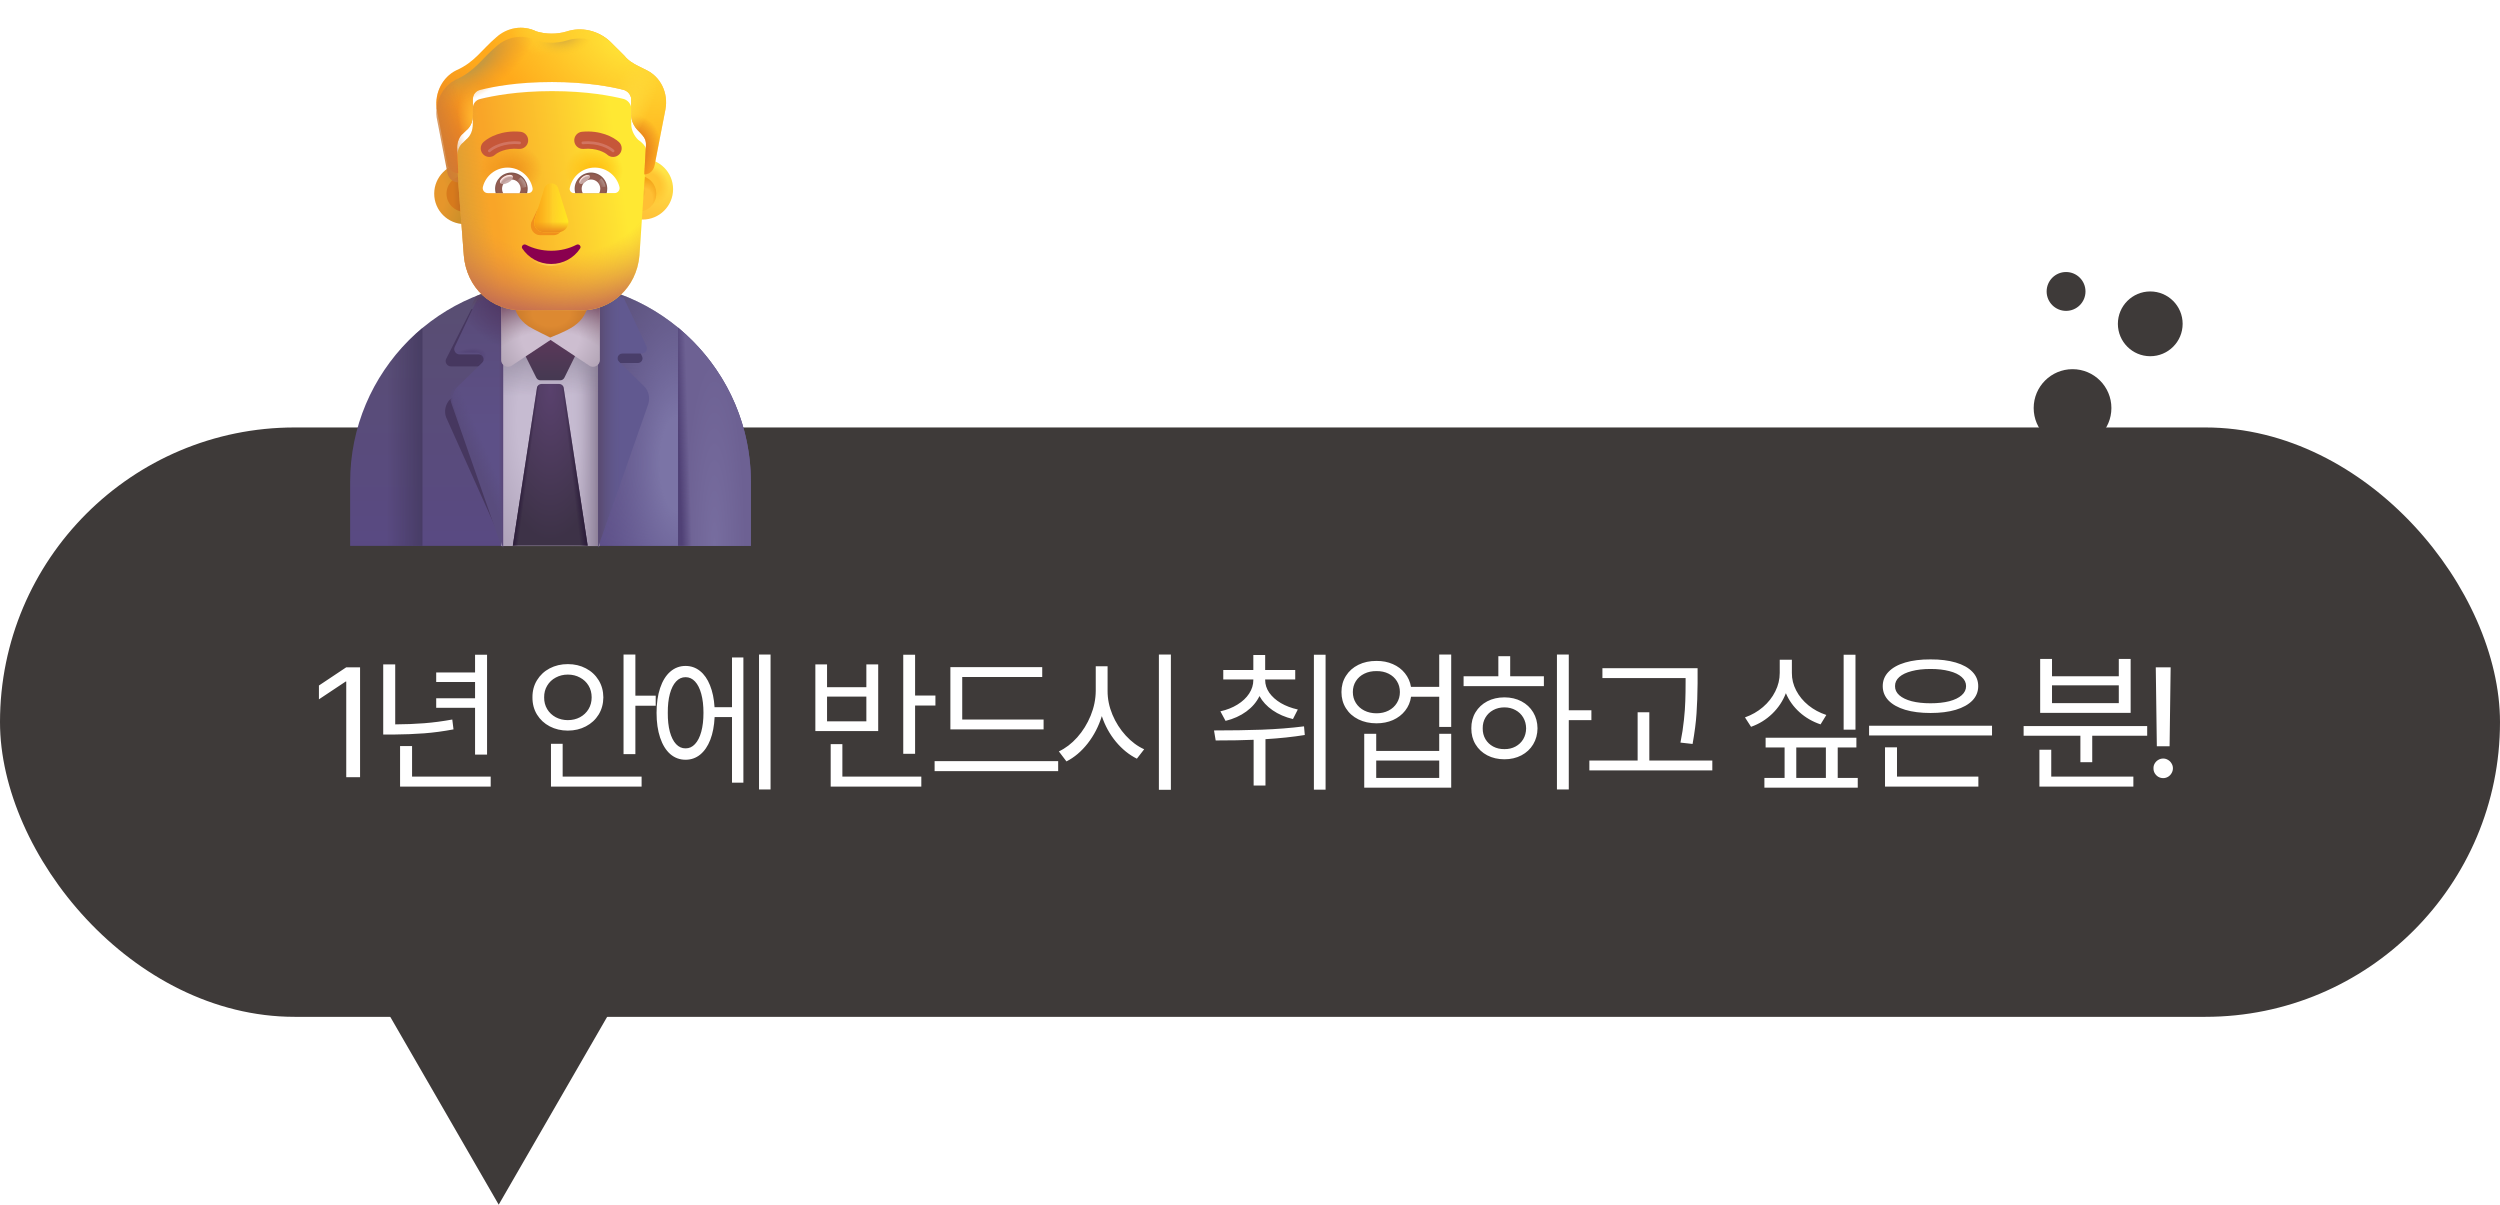 <svg width="386" height="186" viewBox="0 0 386 186" fill="none" xmlns="http://www.w3.org/2000/svg">
<rect y="66" width="386" height="91" rx="45.5" fill="#3E3A39"/>
<path d="M55.594 120H53.461V105.234H53.367L49.242 107.977V105.844L53.461 103.031H55.594V120ZM75.201 116.508H73.349V109.289H67.349V107.812H73.349V105.305H67.349V103.828H73.349V101.086H75.201V116.508ZM75.763 121.453H61.771V115.195H63.623V119.906H75.763V121.453ZM61.021 111.844C62.599 111.836 64.087 111.777 65.486 111.668C66.892 111.559 68.341 111.367 69.833 111.094L70.021 112.617C68.443 112.914 66.927 113.117 65.474 113.227C64.029 113.336 62.451 113.398 60.74 113.414H59.169V102.586H61.021V111.844ZM98.102 107.414H101.243V108.961H98.102V116.438H96.274V101.062H98.102V107.414ZM99.063 121.453H85.071V114.844H86.875V119.906H99.063V121.453ZM87.672 102.539C88.703 102.539 89.633 102.758 90.461 103.195C91.297 103.633 91.953 104.242 92.43 105.023C92.907 105.797 93.149 106.68 93.157 107.672C93.149 108.664 92.907 109.551 92.43 110.332C91.953 111.105 91.297 111.711 90.461 112.148C89.633 112.586 88.703 112.805 87.672 112.805C86.641 112.805 85.707 112.586 84.871 112.148C84.043 111.711 83.391 111.105 82.914 110.332C82.438 109.551 82.203 108.664 82.211 107.672C82.203 106.68 82.438 105.797 82.914 105.023C83.391 104.242 84.043 103.633 84.871 103.195C85.707 102.758 86.641 102.539 87.672 102.539ZM87.672 104.156C86.993 104.156 86.371 104.309 85.809 104.613C85.246 104.91 84.805 105.328 84.485 105.867C84.164 106.398 84.008 107 84.016 107.672C84.008 108.344 84.164 108.949 84.485 109.488C84.805 110.02 85.246 110.438 85.809 110.742C86.371 111.039 86.993 111.188 87.672 111.188C88.368 111.188 88.993 111.039 89.547 110.742C90.11 110.438 90.551 110.02 90.871 109.488C91.192 108.957 91.352 108.352 91.352 107.672C91.352 106.992 91.192 106.387 90.871 105.855C90.551 105.324 90.11 104.91 89.547 104.613C88.993 104.309 88.368 104.156 87.672 104.156ZM118.974 121.898H117.193V101.062H118.974V121.898ZM114.779 120.844H113.021V110.719H110.338C110.275 112.062 110.052 113.23 109.67 114.223C109.287 115.207 108.767 115.969 108.111 116.508C107.455 117.039 106.701 117.305 105.849 117.305C104.951 117.305 104.162 117.012 103.482 116.426C102.81 115.832 102.291 114.988 101.924 113.895C101.556 112.801 101.373 111.523 101.373 110.062C101.373 108.602 101.556 107.324 101.924 106.23C102.291 105.137 102.81 104.297 103.482 103.711C104.162 103.117 104.951 102.82 105.849 102.82C106.685 102.82 107.427 103.078 108.076 103.594C108.724 104.109 109.24 104.848 109.623 105.809C110.013 106.77 110.248 107.898 110.326 109.195H113.021V101.508H114.779V120.844ZM105.849 104.555C105.287 104.555 104.799 104.777 104.385 105.223C103.97 105.668 103.65 106.309 103.424 107.145C103.205 107.973 103.099 108.945 103.107 110.062C103.099 111.18 103.205 112.152 103.424 112.98C103.65 113.809 103.97 114.445 104.385 114.891C104.806 115.336 105.295 115.555 105.849 115.547C106.404 115.555 106.888 115.336 107.302 114.891C107.724 114.445 108.049 113.809 108.275 112.98C108.502 112.152 108.615 111.18 108.615 110.062C108.615 108.938 108.502 107.961 108.275 107.133C108.049 106.305 107.728 105.668 107.314 105.223C106.9 104.777 106.412 104.555 105.849 104.555ZM141.29 107.391H144.43V108.938H141.29V116.391H139.462V101.086H141.29V107.391ZM142.251 121.453H128.258V114.891H130.063V119.906H142.251V121.453ZM127.696 106.102H133.766V102.586H135.594V112.875H125.891V102.586H127.696V106.102ZM133.766 111.375V107.555H127.696V111.375H133.766ZM161.131 112.617H146.74V103.008H160.92V104.531H148.568V111.094H161.131V112.617ZM163.381 119.062H144.303V117.516H163.381V119.062ZM171.011 106.664C171.003 107.898 171.253 109.125 171.761 110.344C172.269 111.555 172.957 112.633 173.824 113.578C174.691 114.523 175.636 115.227 176.66 115.688L175.535 117.141C174.347 116.555 173.269 115.684 172.3 114.527C171.339 113.363 170.613 112.043 170.121 110.566C169.636 112.137 168.91 113.543 167.941 114.785C166.972 116.02 165.878 116.945 164.66 117.562L163.488 116.016C164.511 115.539 165.457 114.816 166.324 113.848C167.191 112.871 167.882 111.754 168.398 110.496C168.914 109.23 169.175 107.953 169.183 106.664V102.867H171.011V106.664ZM180.785 121.945H178.933V101.062H180.785V121.945ZM195.342 105C195.342 105.688 195.553 106.34 195.975 106.957C196.405 107.566 196.998 108.098 197.756 108.551C198.522 108.996 199.397 109.328 200.381 109.547L199.631 111.023C198.428 110.734 197.381 110.281 196.491 109.664C195.6 109.047 194.924 108.316 194.463 107.473C194.018 108.395 193.342 109.188 192.436 109.852C191.53 110.516 190.459 111 189.225 111.305L188.428 109.828C189.42 109.609 190.299 109.262 191.065 108.785C191.838 108.309 192.44 107.742 192.87 107.086C193.299 106.43 193.514 105.734 193.514 105V104.906H188.873V103.453H193.514V101.133H195.342V103.453H199.983V104.906H195.342V105ZM204.67 121.922H202.866V101.086H204.67V121.922ZM187.444 112.781C190.1 112.781 192.565 112.742 194.838 112.664C197.12 112.578 199.288 112.406 201.342 112.148L201.459 113.484C199.631 113.781 197.608 113.996 195.389 114.129V121.289H193.561V114.223C191.983 114.293 190.03 114.328 187.702 114.328L187.444 112.781ZM212.535 102.047C213.457 102.039 214.297 102.203 215.055 102.539C215.812 102.867 216.433 103.336 216.918 103.945C217.41 104.555 217.723 105.258 217.855 106.055H222.215V101.062H224.066V112.242H222.215V107.578H217.867C217.75 108.391 217.445 109.109 216.953 109.734C216.469 110.352 215.844 110.832 215.078 111.176C214.312 111.512 213.465 111.68 212.535 111.68C211.488 111.68 210.555 111.477 209.734 111.07C208.914 110.664 208.273 110.094 207.812 109.359C207.351 108.625 207.121 107.789 207.121 106.852C207.121 105.914 207.351 105.082 207.812 104.355C208.273 103.621 208.914 103.051 209.734 102.645C210.562 102.238 211.496 102.039 212.535 102.047ZM212.535 103.617C211.832 103.609 211.203 103.742 210.648 104.016C210.094 104.289 209.66 104.672 209.348 105.164C209.035 105.656 208.879 106.219 208.879 106.852C208.879 107.477 209.035 108.039 209.348 108.539C209.66 109.039 210.094 109.43 210.648 109.711C211.203 109.992 211.832 110.133 212.535 110.133C213.23 110.133 213.851 109.992 214.398 109.711C214.945 109.43 215.371 109.039 215.676 108.539C215.988 108.039 216.144 107.477 216.144 106.852C216.144 106.219 215.988 105.656 215.676 105.164C215.371 104.672 214.945 104.289 214.398 104.016C213.851 103.742 213.23 103.609 212.535 103.617ZM212.488 115.945H222.215V113.297H224.066V121.617H210.637V113.297H212.488V115.945ZM222.215 120.117V117.422H212.488V120.117H222.215ZM242.22 109.664H245.712V111.188H242.22V121.898H240.392V101.062H242.22V109.664ZM238.376 105.938H225.978V104.414H231.345V101.32H233.173V104.414H238.376V105.938ZM232.283 107.672C233.259 107.672 234.134 107.875 234.908 108.281C235.681 108.688 236.286 109.254 236.724 109.98C237.161 110.707 237.384 111.531 237.392 112.453C237.384 113.375 237.161 114.199 236.724 114.926C236.286 115.652 235.681 116.219 234.908 116.625C234.134 117.031 233.259 117.234 232.283 117.234C231.298 117.234 230.415 117.031 229.634 116.625C228.861 116.219 228.255 115.652 227.818 114.926C227.38 114.199 227.165 113.375 227.173 112.453C227.165 111.531 227.38 110.707 227.818 109.98C228.255 109.254 228.861 108.688 229.634 108.281C230.415 107.875 231.298 107.672 232.283 107.672ZM232.283 109.219C231.642 109.219 231.064 109.359 230.548 109.641C230.04 109.914 229.642 110.297 229.353 110.789C229.064 111.281 228.923 111.836 228.931 112.453C228.923 113.078 229.064 113.637 229.353 114.129C229.642 114.613 230.04 114.992 230.548 115.266C231.064 115.539 231.642 115.672 232.283 115.664C232.915 115.672 233.486 115.539 233.993 115.266C234.501 114.992 234.9 114.613 235.189 114.129C235.478 113.637 235.626 113.078 235.634 112.453C235.626 111.836 235.478 111.281 235.189 110.789C234.9 110.297 234.501 109.914 233.993 109.641C233.486 109.359 232.915 109.219 232.283 109.219ZM262.108 105.258V105.516C262.092 107.234 262.038 108.777 261.944 110.145C261.858 111.504 261.655 113.078 261.335 114.867L259.46 114.656C259.71 113.422 259.889 112.258 259.999 111.164C260.116 110.07 260.186 109.098 260.21 108.246C260.241 107.395 260.257 106.398 260.257 105.258V104.695H247.413V103.172H262.108V105.258ZM264.382 118.945H245.397V117.422H252.85V109.969H254.655V117.422H264.382V118.945ZM286.486 112.664H284.658V101.086H286.486V112.664ZM276.666 103.898C276.658 104.844 276.88 105.75 277.334 106.617C277.787 107.484 278.416 108.246 279.22 108.902C280.033 109.559 280.955 110.055 281.986 110.391L281.095 111.844C279.861 111.43 278.779 110.805 277.849 109.969C276.92 109.133 276.216 108.152 275.74 107.027C275.279 108.23 274.576 109.289 273.63 110.203C272.693 111.109 271.603 111.781 270.361 112.219L269.423 110.766C270.462 110.398 271.388 109.867 272.201 109.172C273.013 108.477 273.646 107.672 274.099 106.758C274.56 105.844 274.791 104.891 274.791 103.898V101.859H276.666V103.898ZM286.627 115.406H283.744V120.117H286.837V121.617H272.423V120.117H275.541V115.406H272.611V113.906H286.627V115.406ZM281.916 120.117V115.406H277.345V120.117H281.916ZM307.569 113.555H288.585V112.055H307.569V113.555ZM305.46 121.453H291.046V115.383H292.897V119.906H305.46V121.453ZM298.077 101.812C299.562 101.805 300.858 101.965 301.968 102.293C303.077 102.621 303.933 103.098 304.534 103.723C305.136 104.34 305.437 105.078 305.437 105.938C305.437 106.797 305.136 107.539 304.534 108.164C303.933 108.781 303.077 109.258 301.968 109.594C300.858 109.922 299.562 110.086 298.077 110.086C296.577 110.086 295.272 109.922 294.163 109.594C293.054 109.258 292.198 108.781 291.597 108.164C290.995 107.539 290.694 106.797 290.694 105.938C290.694 105.078 290.995 104.34 291.597 103.723C292.198 103.098 293.054 102.621 294.163 102.293C295.272 101.965 296.577 101.805 298.077 101.812ZM298.077 103.289C296.968 103.289 295.999 103.398 295.171 103.617C294.343 103.828 293.702 104.133 293.249 104.531C292.804 104.93 292.585 105.398 292.593 105.938C292.585 106.477 292.804 106.945 293.249 107.344C293.702 107.742 294.343 108.051 295.171 108.27C295.999 108.48 296.968 108.586 298.077 108.586C299.179 108.586 300.144 108.48 300.972 108.27C301.8 108.051 302.437 107.742 302.882 107.344C303.335 106.945 303.562 106.477 303.562 105.938C303.562 105.398 303.335 104.93 302.882 104.531C302.437 104.133 301.8 103.828 300.972 103.617C300.144 103.398 299.179 103.289 298.077 103.289ZM331.525 113.602H323.041V117.68H321.213V113.602H312.447V112.102H331.525V113.602ZM329.392 121.453H314.885V115.758H316.713V119.906H329.392V121.453ZM316.83 104.414H327.142V101.742H328.971V110.062H315.002V101.742H316.83V104.414ZM327.142 108.562V105.82H316.83V108.562H327.142ZM334.984 115.219H333.015L332.851 103.031H335.148L334.984 115.219ZM333.999 120.141C333.726 120.141 333.472 120.074 333.238 119.941C333.011 119.801 332.827 119.613 332.687 119.379C332.554 119.145 332.492 118.891 332.499 118.617C332.492 118.352 332.554 118.105 332.687 117.879C332.827 117.645 333.011 117.461 333.238 117.328C333.472 117.188 333.726 117.117 333.999 117.117C334.265 117.117 334.511 117.188 334.738 117.328C334.972 117.461 335.156 117.645 335.288 117.879C335.429 118.105 335.499 118.352 335.499 118.617C335.499 118.891 335.429 119.145 335.288 119.379C335.156 119.613 334.972 119.801 334.738 119.941C334.511 120.074 334.265 120.141 333.999 120.141Z" fill="white"/>
<path d="M77 186L54.483 147L99.517 147L77 186Z" fill="#3E3A39"/>
<path d="M85 43.502C67.9 43.502 54.062 57.34 54.062 74.439V84.283H115.938V74.439C115.938 57.368 102.072 43.502 85 43.502Z" fill="url(#paint0_linear_2599_4720)"/>
<path d="M85 43.502C67.9 43.502 54.062 57.34 54.062 74.439V84.283H115.938V74.439C115.938 57.368 102.072 43.502 85 43.502Z" fill="url(#paint1_radial_2599_4720)"/>
<g filter="url(#filter0_f_2599_4720)">
<path d="M77.74 47.295C76.299 47.295 74.097 47.213 72.762 47.762L68.881 55.423C68.628 55.957 69.05 56.576 69.64 56.576H74C74.675 56.576 74.984 57.392 74.534 57.842L69.528 61.618C68.797 62.35 68.515 63.447 68.881 64.431L77.073 82.714L81.534 79.574L77.769 47.295H77.74Z" fill="#46375F"/>
</g>
<g filter="url(#filter1_f_2599_4720)">
<path d="M98.794 59.481L95.449 57.152C95.031 56.734 95.326 56.045 95.917 56.045H98.499C99.015 56.045 99.359 55.504 99.138 55.037L96.113 48.595C95.523 48.349 94.909 48.127 94.294 47.931H92.622V81.292L99.384 61.964C99.679 61.079 99.458 60.12 98.794 59.481Z" fill="#493E6A"/>
</g>
<path d="M92.622 45.245H77.378V84.31H92.622V45.245Z" fill="url(#paint2_radial_2599_4720)"/>
<path d="M92.622 45.245H77.378V84.31H92.622V45.245Z" fill="url(#paint3_linear_2599_4720)"/>
<path d="M92.622 45.245H77.378V84.31H92.622V45.245Z" fill="url(#paint4_linear_2599_4720)"/>
<path d="M104.688 50.583V84.283H115.938V74.439C115.938 64.843 111.556 56.26 104.688 50.583Z" fill="url(#paint5_radial_2599_4720)"/>
<path d="M104.688 50.583V84.283H115.938V74.439C115.938 64.843 111.556 56.26 104.688 50.583Z" fill="url(#paint6_linear_2599_4720)"/>
<g filter="url(#filter2_i_2599_4720)">
<path d="M77.377 45.161H74.987C74.481 45.329 73.974 45.526 73.496 45.723L69.924 53.289C69.671 53.823 70.093 54.442 70.684 54.442H73.637C74.312 54.442 74.621 55.258 74.171 55.708L70.346 59.448C69.615 60.179 69.334 61.276 69.699 62.261L77.377 84.254H77.406V45.161H77.377Z" fill="url(#paint7_linear_2599_4720)"/>
<path d="M77.377 45.161H74.987C74.481 45.329 73.974 45.526 73.496 45.723L69.924 53.289C69.671 53.823 70.093 54.442 70.684 54.442H73.637C74.312 54.442 74.621 55.258 74.171 55.708L70.346 59.448C69.615 60.179 69.334 61.276 69.699 62.261L77.377 84.254H77.406V45.161H77.377Z" fill="url(#paint8_linear_2599_4720)"/>
<path d="M77.377 45.161H74.987C74.481 45.329 73.974 45.526 73.496 45.723L69.924 53.289C69.671 53.823 70.093 54.442 70.684 54.442H73.637C74.312 54.442 74.621 55.258 74.171 55.708L70.346 59.448C69.615 60.179 69.334 61.276 69.699 62.261L77.377 84.254H77.406V45.161H77.377Z" fill="url(#paint9_radial_2599_4720)"/>
</g>
<path d="M77.377 45.161H74.987C74.481 45.329 73.974 45.526 73.496 45.723L69.924 53.289C69.671 53.823 70.093 54.442 70.684 54.442H73.637C74.312 54.442 74.621 55.258 74.171 55.708L70.346 59.448C69.615 60.179 69.334 61.276 69.699 62.261L77.377 84.254H77.406V45.161H77.377Z" fill="url(#paint10_linear_2599_4720)"/>
<path d="M77.377 45.161H74.987C74.481 45.329 73.974 45.526 73.496 45.723L69.924 53.289C69.671 53.823 70.093 54.442 70.684 54.442H73.637C74.312 54.442 74.621 55.258 74.171 55.708L70.346 59.448C69.615 60.179 69.334 61.276 69.699 62.261L77.377 84.254H77.406V45.161H77.377Z" fill="url(#paint11_radial_2599_4720)"/>
<path d="M77.377 45.161H74.987C74.481 45.329 73.974 45.526 73.496 45.723L69.924 53.289C69.671 53.823 70.093 54.442 70.684 54.442H73.637C74.312 54.442 74.621 55.258 74.171 55.708L70.346 59.448C69.615 60.179 69.334 61.276 69.699 62.261L77.377 84.254H77.406V45.161H77.377Z" fill="url(#paint12_linear_2599_4720)"/>
<g filter="url(#filter3_ii_2599_4720)">
<path d="M85.036 51.453L81.221 55.039C81.086 55.167 81.05 55.369 81.133 55.535L82.81 58.891C82.929 59.129 83.172 59.28 83.439 59.28H86.505C86.772 59.28 87.016 59.128 87.135 58.888L88.82 55.477C88.902 55.312 88.867 55.113 88.734 54.985L85.036 51.453Z" fill="url(#paint13_linear_2599_4720)"/>
</g>
<g filter="url(#filter4_i_2599_4720)">
<path d="M99.681 59.308L95.856 55.567C95.378 55.089 95.715 54.302 96.39 54.302H99.344C99.934 54.302 100.328 53.683 100.075 53.149L96.615 45.78C95.94 45.499 95.237 45.245 94.534 45.02H92.622V84.255L100.356 62.149C100.693 61.136 100.44 60.039 99.681 59.308Z" fill="#615990"/>
<path d="M99.681 59.308L95.856 55.567C95.378 55.089 95.715 54.302 96.39 54.302H99.344C99.934 54.302 100.328 53.683 100.075 53.149L96.615 45.78C95.94 45.499 95.237 45.245 94.534 45.02H92.622V84.255L100.356 62.149C100.693 61.136 100.44 60.039 99.681 59.308Z" fill="url(#paint14_linear_2599_4720)"/>
</g>
<path d="M85 42.255H77.378V55.586C77.378 56.458 78.391 56.964 79.094 56.402L85 52.485L90.906 56.402C91.61 56.964 92.622 56.458 92.622 55.586V42.255H85Z" fill="url(#paint15_radial_2599_4720)"/>
<path d="M85 42.255H77.378V55.586C77.378 56.458 78.391 56.964 79.094 56.402L85 52.485L90.906 56.402C91.61 56.964 92.622 56.458 92.622 55.586V42.255H85Z" fill="url(#paint16_radial_2599_4720)"/>
<path d="M59.777 84.282H65.228V50.633C60.215 54.801 56.541 60.524 54.945 67.066C54.372 69.439 54.075 71.918 54.09 74.467L54.147 84.282H59.777Z" fill="url(#paint17_linear_2599_4720)"/>
<path d="M83.606 59.279C83.259 59.279 82.963 59.533 82.911 59.876L79.177 84.254H90.737L87.031 59.877C86.978 59.533 86.683 59.279 86.335 59.279H83.606Z" fill="url(#paint18_radial_2599_4720)"/>
<path d="M83.606 59.279C83.259 59.279 82.963 59.533 82.911 59.876L79.177 84.254H90.737L87.031 59.877C86.978 59.533 86.683 59.279 86.335 59.279H83.606Z" fill="url(#paint19_linear_2599_4720)"/>
<path d="M83.606 59.279C83.259 59.279 82.963 59.533 82.911 59.876L79.177 84.254H90.737L87.031 59.877C86.978 59.533 86.683 59.279 86.335 59.279H83.606Z" fill="url(#paint20_linear_2599_4720)"/>
<path d="M79.501 47.41C79.56 48.011 80.078 49.354 81.6 50.377C82.2 50.78 85.012 52.144 84.954 52.117C85.394 51.897 87.225 51.277 88.565 50.377C90.087 49.354 90.605 48.011 90.664 47.41L85.082 44.73L79.501 47.41Z" fill="url(#paint21_radial_2599_4720)"/>
<circle cx="71.741" cy="29.904" r="4.7" fill="url(#paint22_radial_2599_4720)"/>
<g filter="url(#filter5_f_2599_4720)">
<circle cx="71.742" cy="29.903" r="2.801" fill="url(#paint23_linear_2599_4720)"/>
</g>
<g filter="url(#filter6_i_2599_4720)">
<circle cx="98.522" cy="29.904" r="4.7" fill="url(#paint24_linear_2599_4720)"/>
<circle cx="98.522" cy="29.904" r="4.7" fill="url(#paint25_radial_2599_4720)"/>
</g>
<g filter="url(#filter7_f_2599_4720)">
<circle cx="98.524" cy="29.903" r="2.801" fill="#FFBF34"/>
<circle cx="98.524" cy="29.903" r="2.801" fill="url(#paint26_radial_2599_4720)"/>
<circle cx="98.524" cy="29.903" r="2.801" fill="url(#paint27_radial_2599_4720)"/>
</g>
<path d="M70.75 28.178C70.676 27.296 70.586 24.777 70.586 24.129C70.586 23.378 70.888 22.477 71.492 22.027L71.945 21.576C72.7 20.976 73.002 20.075 73.002 19.174V16.772C73.002 16.021 73.455 15.421 74.21 15.271C76.022 14.82 79.797 14.069 85.233 14.069C90.669 14.069 94.445 14.82 96.257 15.271C96.861 15.421 97.465 16.021 97.465 16.772V19.174C97.465 20.075 97.918 20.976 98.522 21.576C99.935 22.567 99.847 23.112 99.73 24.279C99.693 24.641 99.579 27.642 99.479 28.332L98.73 39.476C98.278 44.458 94.362 47.93 89.692 47.93H80.655C75.835 47.93 72.069 44.458 71.617 39.476L70.75 28.178Z" fill="url(#paint28_linear_2599_4720)"/>
<path d="M70.75 28.178C70.676 27.296 70.586 24.777 70.586 24.129C70.586 23.378 70.888 22.477 71.492 22.027L71.945 21.576C72.7 20.976 73.002 20.075 73.002 19.174V16.772C73.002 16.021 73.455 15.421 74.21 15.271C76.022 14.82 79.797 14.069 85.233 14.069C90.669 14.069 94.445 14.82 96.257 15.271C96.861 15.421 97.465 16.021 97.465 16.772V19.174C97.465 20.075 97.918 20.976 98.522 21.576C99.935 22.567 99.847 23.112 99.73 24.279C99.693 24.641 99.579 27.642 99.479 28.332L98.73 39.476C98.278 44.458 94.362 47.93 89.692 47.93H80.655C75.835 47.93 72.069 44.458 71.617 39.476L70.75 28.178Z" fill="url(#paint29_linear_2599_4720)"/>
<path d="M70.75 28.178C70.676 27.296 70.586 24.777 70.586 24.129C70.586 23.378 70.888 22.477 71.492 22.027L71.945 21.576C72.7 20.976 73.002 20.075 73.002 19.174V16.772C73.002 16.021 73.455 15.421 74.21 15.271C76.022 14.82 79.797 14.069 85.233 14.069C90.669 14.069 94.445 14.82 96.257 15.271C96.861 15.421 97.465 16.021 97.465 16.772V19.174C97.465 20.075 97.918 20.976 98.522 21.576C99.935 22.567 99.847 23.112 99.73 24.279C99.693 24.641 99.579 27.642 99.479 28.332L98.73 39.476C98.278 44.458 94.362 47.93 89.692 47.93H80.655C75.835 47.93 72.069 44.458 71.617 39.476L70.75 28.178Z" fill="url(#paint30_radial_2599_4720)"/>
<path d="M70.75 28.178C70.676 27.296 70.586 24.777 70.586 24.129C70.586 23.378 70.888 22.477 71.492 22.027L71.945 21.576C72.7 20.976 73.002 20.075 73.002 19.174V16.772C73.002 16.021 73.455 15.421 74.21 15.271C76.022 14.82 79.797 14.069 85.233 14.069C90.669 14.069 94.445 14.82 96.257 15.271C96.861 15.421 97.465 16.021 97.465 16.772V19.174C97.465 20.075 97.918 20.976 98.522 21.576C99.935 22.567 99.847 23.112 99.73 24.279C99.693 24.641 99.579 27.642 99.479 28.332L98.73 39.476C98.278 44.458 94.362 47.93 89.692 47.93H80.655C75.835 47.93 72.069 44.458 71.617 39.476L70.75 28.178Z" fill="url(#paint31_radial_2599_4720)"/>
<path d="M70.75 28.178C70.676 27.296 70.586 24.777 70.586 24.129C70.586 23.378 70.888 22.477 71.492 22.027L71.945 21.576C72.7 20.976 73.002 20.075 73.002 19.174V16.772C73.002 16.021 73.455 15.421 74.21 15.271C76.022 14.82 79.797 14.069 85.233 14.069C90.669 14.069 94.445 14.82 96.257 15.271C96.861 15.421 97.465 16.021 97.465 16.772V19.174C97.465 20.075 97.918 20.976 98.522 21.576C99.935 22.567 99.847 23.112 99.73 24.279C99.693 24.641 99.579 27.642 99.479 28.332L98.73 39.476C98.278 44.458 94.362 47.93 89.692 47.93H80.655C75.835 47.93 72.069 44.458 71.617 39.476L70.75 28.178Z" fill="url(#paint32_radial_2599_4720)"/>
<g filter="url(#filter8_ii_2599_4720)">
<path d="M98.673 11.667L99.881 12.268C101.995 13.319 103.203 15.721 102.75 18.274L101.089 26.832C100.941 27.716 100.357 28.311 99.479 28.333C99.58 26.915 99.673 24.628 99.71 24.266C99.832 23.047 99.64 22.688 98.522 21.577C97.918 20.976 97.465 20.075 97.465 19.174V16.772C97.465 16.021 96.861 15.421 96.257 15.271C94.445 14.82 90.67 14.07 85.234 14.07C79.798 14.07 76.023 14.82 74.211 15.271C73.456 15.421 73.003 16.021 73.003 16.772V19.174C73.003 20.075 72.701 20.976 71.946 21.577L71.493 22.027C70.889 22.478 70.584 23.419 70.584 24.169C70.624 24.607 70.683 27.129 70.751 28.178C69.907 28.121 69.22 27.537 69.077 26.682L67.416 18.124C67.114 15.721 68.322 13.319 70.436 12.268C73.29 11.017 74.329 9.118 76.627 7.163C78.288 5.662 80.704 5.211 82.818 6.262C84.328 6.713 85.989 6.713 87.499 6.262C89.764 5.512 92.331 6.112 94.143 7.764L96.408 10.016C97.012 10.767 97.767 11.217 98.673 11.667Z" fill="#FFA91B"/>
<path d="M98.673 11.667L99.881 12.268C101.995 13.319 103.203 15.721 102.75 18.274L101.089 26.832C100.941 27.716 100.357 28.311 99.479 28.333C99.58 26.915 99.673 24.628 99.71 24.266C99.832 23.047 99.64 22.688 98.522 21.577C97.918 20.976 97.465 20.075 97.465 19.174V16.772C97.465 16.021 96.861 15.421 96.257 15.271C94.445 14.82 90.67 14.07 85.234 14.07C79.798 14.07 76.023 14.82 74.211 15.271C73.456 15.421 73.003 16.021 73.003 16.772V19.174C73.003 20.075 72.701 20.976 71.946 21.577L71.493 22.027C70.889 22.478 70.584 23.419 70.584 24.169C70.624 24.607 70.683 27.129 70.751 28.178C69.907 28.121 69.22 27.537 69.077 26.682L67.416 18.124C67.114 15.721 68.322 13.319 70.436 12.268C73.29 11.017 74.329 9.118 76.627 7.163C78.288 5.662 80.704 5.211 82.818 6.262C84.328 6.713 85.989 6.713 87.499 6.262C89.764 5.512 92.331 6.112 94.143 7.764L96.408 10.016C97.012 10.767 97.767 11.217 98.673 11.667Z" fill="url(#paint33_radial_2599_4720)"/>
<path d="M98.673 11.667L99.881 12.268C101.995 13.319 103.203 15.721 102.75 18.274L101.089 26.832C100.941 27.716 100.357 28.311 99.479 28.333C99.58 26.915 99.673 24.628 99.71 24.266C99.832 23.047 99.64 22.688 98.522 21.577C97.918 20.976 97.465 20.075 97.465 19.174V16.772C97.465 16.021 96.861 15.421 96.257 15.271C94.445 14.82 90.67 14.07 85.234 14.07C79.798 14.07 76.023 14.82 74.211 15.271C73.456 15.421 73.003 16.021 73.003 16.772V19.174C73.003 20.075 72.701 20.976 71.946 21.577L71.493 22.027C70.889 22.478 70.584 23.419 70.584 24.169C70.624 24.607 70.683 27.129 70.751 28.178C69.907 28.121 69.22 27.537 69.077 26.682L67.416 18.124C67.114 15.721 68.322 13.319 70.436 12.268C73.29 11.017 74.329 9.118 76.627 7.163C78.288 5.662 80.704 5.211 82.818 6.262C84.328 6.713 85.989 6.713 87.499 6.262C89.764 5.512 92.331 6.112 94.143 7.764L96.408 10.016C97.012 10.767 97.767 11.217 98.673 11.667Z" fill="url(#paint34_linear_2599_4720)"/>
<path d="M98.673 11.667L99.881 12.268C101.995 13.319 103.203 15.721 102.75 18.274L101.089 26.832C100.941 27.716 100.357 28.311 99.479 28.333C99.58 26.915 99.673 24.628 99.71 24.266C99.832 23.047 99.64 22.688 98.522 21.577C97.918 20.976 97.465 20.075 97.465 19.174V16.772C97.465 16.021 96.861 15.421 96.257 15.271C94.445 14.82 90.67 14.07 85.234 14.07C79.798 14.07 76.023 14.82 74.211 15.271C73.456 15.421 73.003 16.021 73.003 16.772V19.174C73.003 20.075 72.701 20.976 71.946 21.577L71.493 22.027C70.889 22.478 70.584 23.419 70.584 24.169C70.624 24.607 70.683 27.129 70.751 28.178C69.907 28.121 69.22 27.537 69.077 26.682L67.416 18.124C67.114 15.721 68.322 13.319 70.436 12.268C73.29 11.017 74.329 9.118 76.627 7.163C78.288 5.662 80.704 5.211 82.818 6.262C84.328 6.713 85.989 6.713 87.499 6.262C89.764 5.512 92.331 6.112 94.143 7.764L96.408 10.016C97.012 10.767 97.767 11.217 98.673 11.667Z" fill="url(#paint35_radial_2599_4720)"/>
<path d="M98.673 11.667L99.881 12.268C101.995 13.319 103.203 15.721 102.75 18.274L101.089 26.832C100.941 27.716 100.357 28.311 99.479 28.333C99.58 26.915 99.673 24.628 99.71 24.266C99.832 23.047 99.64 22.688 98.522 21.577C97.918 20.976 97.465 20.075 97.465 19.174V16.772C97.465 16.021 96.861 15.421 96.257 15.271C94.445 14.82 90.67 14.07 85.234 14.07C79.798 14.07 76.023 14.82 74.211 15.271C73.456 15.421 73.003 16.021 73.003 16.772V19.174C73.003 20.075 72.701 20.976 71.946 21.577L71.493 22.027C70.889 22.478 70.584 23.419 70.584 24.169C70.624 24.607 70.683 27.129 70.751 28.178C69.907 28.121 69.22 27.537 69.077 26.682L67.416 18.124C67.114 15.721 68.322 13.319 70.436 12.268C73.29 11.017 74.329 9.118 76.627 7.163C78.288 5.662 80.704 5.211 82.818 6.262C84.328 6.713 85.989 6.713 87.499 6.262C89.764 5.512 92.331 6.112 94.143 7.764L96.408 10.016C97.012 10.767 97.767 11.217 98.673 11.667Z" fill="url(#paint36_radial_2599_4720)"/>
<path d="M98.673 11.667L99.881 12.268C101.995 13.319 103.203 15.721 102.75 18.274L101.089 26.832C100.941 27.716 100.357 28.311 99.479 28.333C99.58 26.915 99.673 24.628 99.71 24.266C99.832 23.047 99.64 22.688 98.522 21.577C97.918 20.976 97.465 20.075 97.465 19.174V16.772C97.465 16.021 96.861 15.421 96.257 15.271C94.445 14.82 90.67 14.07 85.234 14.07C79.798 14.07 76.023 14.82 74.211 15.271C73.456 15.421 73.003 16.021 73.003 16.772V19.174C73.003 20.075 72.701 20.976 71.946 21.577L71.493 22.027C70.889 22.478 70.584 23.419 70.584 24.169C70.624 24.607 70.683 27.129 70.751 28.178C69.907 28.121 69.22 27.537 69.077 26.682L67.416 18.124C67.114 15.721 68.322 13.319 70.436 12.268C73.29 11.017 74.329 9.118 76.627 7.163C78.288 5.662 80.704 5.211 82.818 6.262C84.328 6.713 85.989 6.713 87.499 6.262C89.764 5.512 92.331 6.112 94.143 7.764L96.408 10.016C97.012 10.767 97.767 11.217 98.673 11.667Z" fill="url(#paint37_radial_2599_4720)"/>
<path d="M98.673 11.667L99.881 12.268C101.995 13.319 103.203 15.721 102.75 18.274L101.089 26.832C100.941 27.716 100.357 28.311 99.479 28.333C99.58 26.915 99.673 24.628 99.71 24.266C99.832 23.047 99.64 22.688 98.522 21.577C97.918 20.976 97.465 20.075 97.465 19.174V16.772C97.465 16.021 96.861 15.421 96.257 15.271C94.445 14.82 90.67 14.07 85.234 14.07C79.798 14.07 76.023 14.82 74.211 15.271C73.456 15.421 73.003 16.021 73.003 16.772V19.174C73.003 20.075 72.701 20.976 71.946 21.577L71.493 22.027C70.889 22.478 70.584 23.419 70.584 24.169C70.624 24.607 70.683 27.129 70.751 28.178C69.907 28.121 69.22 27.537 69.077 26.682L67.416 18.124C67.114 15.721 68.322 13.319 70.436 12.268C73.29 11.017 74.329 9.118 76.627 7.163C78.288 5.662 80.704 5.211 82.818 6.262C84.328 6.713 85.989 6.713 87.499 6.262C89.764 5.512 92.331 6.112 94.143 7.764L96.408 10.016C97.012 10.767 97.767 11.217 98.673 11.667Z" fill="url(#paint38_radial_2599_4720)"/>
</g>
<path d="M98.673 11.667L99.881 12.268C101.995 13.319 103.203 15.721 102.75 18.274L101.089 26.832C100.941 27.716 100.357 28.311 99.479 28.333C99.58 26.915 99.673 24.628 99.71 24.266C99.832 23.047 99.64 22.688 98.522 21.577C97.918 20.976 97.465 20.075 97.465 19.174V16.772C97.465 16.021 96.861 15.421 96.257 15.271C94.445 14.82 90.67 14.07 85.234 14.07C79.798 14.07 76.023 14.82 74.211 15.271C73.456 15.421 73.003 16.021 73.003 16.772V19.174C73.003 20.075 72.701 20.976 71.946 21.577L71.493 22.027C70.889 22.478 70.584 23.419 70.584 24.169C70.624 24.607 70.683 27.129 70.751 28.178C69.907 28.121 69.22 27.537 69.077 26.682L67.416 18.124C67.114 15.721 68.322 13.319 70.436 12.268C73.29 11.017 74.329 9.118 76.627 7.163C78.288 5.662 80.704 5.211 82.818 6.262C84.328 6.713 85.989 6.713 87.499 6.262C89.764 5.512 92.331 6.112 94.143 7.764L96.408 10.016C97.012 10.767 97.767 11.217 98.673 11.667Z" fill="url(#paint39_radial_2599_4720)"/>
<path d="M98.673 11.667L99.881 12.268C101.995 13.319 103.203 15.721 102.75 18.274L101.089 26.832C100.941 27.716 100.357 28.311 99.479 28.333C99.58 26.915 99.673 24.628 99.71 24.266C99.832 23.047 99.64 22.688 98.522 21.577C97.918 20.976 97.465 20.075 97.465 19.174V16.772C97.465 16.021 96.861 15.421 96.257 15.271C94.445 14.82 90.67 14.07 85.234 14.07C79.798 14.07 76.023 14.82 74.211 15.271C73.456 15.421 73.003 16.021 73.003 16.772V19.174C73.003 20.075 72.701 20.976 71.946 21.577L71.493 22.027C70.889 22.478 70.584 23.419 70.584 24.169C70.624 24.607 70.683 27.129 70.751 28.178C69.907 28.121 69.22 27.537 69.077 26.682L67.416 18.124C67.114 15.721 68.322 13.319 70.436 12.268C73.29 11.017 74.329 9.118 76.627 7.163C78.288 5.662 80.704 5.211 82.818 6.262C84.328 6.713 85.989 6.713 87.499 6.262C89.764 5.512 92.331 6.112 94.143 7.764L96.408 10.016C97.012 10.767 97.767 11.217 98.673 11.667Z" fill="url(#paint40_radial_2599_4720)"/>
<path d="M98.673 11.667L99.881 12.268C101.995 13.319 103.203 15.721 102.75 18.274L101.089 26.832C100.941 27.716 100.357 28.311 99.479 28.333C99.58 26.915 99.673 24.628 99.71 24.266C99.832 23.047 99.64 22.688 98.522 21.577C97.918 20.976 97.465 20.075 97.465 19.174V16.772C97.465 16.021 96.861 15.421 96.257 15.271C94.445 14.82 90.67 14.07 85.234 14.07C79.798 14.07 76.023 14.82 74.211 15.271C73.456 15.421 73.003 16.021 73.003 16.772V19.174C73.003 20.075 72.701 20.976 71.946 21.577L71.493 22.027C70.889 22.478 70.584 23.419 70.584 24.169C70.624 24.607 70.683 27.129 70.751 28.178C69.907 28.121 69.22 27.537 69.077 26.682L67.416 18.124C67.114 15.721 68.322 13.319 70.436 12.268C73.29 11.017 74.329 9.118 76.627 7.163C78.288 5.662 80.704 5.211 82.818 6.262C84.328 6.713 85.989 6.713 87.499 6.262C89.764 5.512 92.331 6.112 94.143 7.764L96.408 10.016C97.012 10.767 97.767 11.217 98.673 11.667Z" fill="url(#paint41_radial_2599_4720)"/>
<g filter="url(#filter9_f_2599_4720)">
<path d="M84.332 29.56L82.023 34.345C81.736 35.329 82.423 36.313 83.397 36.313H85.472C86.445 36.313 87.132 35.314 86.846 34.345L85.443 29.56C85.143 28.5 84.647 28.5 84.332 29.56Z" fill="#F1901C"/>
</g>
<g filter="url(#filter10_f_2599_4720)">
<path d="M84.031 29.1L82.535 33.884C82.229 34.868 82.962 35.853 84 35.853H86.213C87.251 35.853 87.984 34.853 87.679 33.884L86.183 29.1C85.862 28.04 84.366 28.04 84.031 29.1Z" fill="#FFCC28"/>
<path d="M84.031 29.1L82.535 33.884C82.229 34.868 82.962 35.853 84 35.853H86.213C87.251 35.853 87.984 34.853 87.679 33.884L86.183 29.1C85.862 28.04 84.366 28.04 84.031 29.1Z" fill="url(#paint42_linear_2599_4720)"/>
<path d="M84.031 29.1L82.535 33.884C82.229 34.868 82.962 35.853 84 35.853H86.213C87.251 35.853 87.984 34.853 87.679 33.884L86.183 29.1C85.862 28.04 84.366 28.04 84.031 29.1Z" fill="url(#paint43_linear_2599_4720)"/>
<path d="M84.031 29.1L82.535 33.884C82.229 34.868 82.962 35.853 84 35.853H86.213C87.251 35.853 87.984 34.853 87.679 33.884L86.183 29.1C85.862 28.04 84.366 28.04 84.031 29.1Z" fill="url(#paint44_linear_2599_4720)"/>
</g>
<g filter="url(#filter11_f_2599_4720)">
<path d="M85.107 38.715C83.679 38.715 82.336 38.379 81.208 37.791C80.822 37.595 80.408 38.029 80.65 38.379C81.593 39.807 83.236 40.76 85.107 40.76C86.978 40.76 88.621 39.807 89.563 38.379C89.806 38.015 89.392 37.595 89.006 37.791C87.878 38.379 86.549 38.715 85.107 38.715Z" stroke="url(#paint45_radial_2599_4720)" stroke-width="0.562"/>
</g>
<path d="M85.107 38.715C83.679 38.715 82.336 38.379 81.208 37.791C80.822 37.595 80.408 38.029 80.65 38.379C81.593 39.807 83.236 40.76 85.107 40.76C86.978 40.76 88.621 39.807 89.563 38.379C89.806 38.015 89.392 37.595 89.006 37.791C87.878 38.379 86.549 38.715 85.107 38.715Z" fill="#8A004F"/>
<path d="M91.829 25.875C93.668 25.875 95.22 27.143 95.643 28.855C95.768 29.346 95.392 29.814 94.889 29.814H88.61C88.21 29.814 87.89 29.449 87.97 29.049C88.324 27.246 89.911 25.875 91.829 25.875Z" fill="white"/>
<path d="M91.248 26.641C92.641 26.641 93.76 27.771 93.76 29.152C93.76 29.381 93.725 29.609 93.668 29.815H88.816C88.759 29.598 88.725 29.381 88.725 29.152C88.725 27.771 89.855 26.641 91.248 26.641Z" fill="url(#paint46_radial_2599_4720)"/>
<path d="M89.809 29.153C89.809 28.354 90.448 27.714 91.248 27.714C92.047 27.714 92.686 28.354 92.686 29.153C92.686 29.393 92.629 29.621 92.526 29.815H89.98C89.866 29.621 89.809 29.393 89.809 29.153Z" fill="white"/>
<g filter="url(#filter12_f_2599_4720)">
<path d="M91.062 27.172C91.241 27.411 90.867 27.703 90.442 28.021C90.017 28.339 89.701 28.563 89.522 28.323C89.343 28.084 89.543 27.632 89.968 27.314C90.394 26.996 90.883 26.933 91.062 27.172Z" fill="#C7A7A3"/>
<path d="M91.062 27.172C91.241 27.411 90.867 27.703 90.442 28.021C90.017 28.339 89.701 28.563 89.522 28.323C89.343 28.084 89.543 27.632 89.968 27.314C90.394 26.996 90.883 26.933 91.062 27.172Z" fill="url(#paint47_radial_2599_4720)"/>
</g>
<g filter="url(#filter13_f_2599_4720)">
<path d="M93.485 28.822C93.392 28.172 93.012 27.683 92.834 27.52L92.103 28.322L92.433 28.965L93.485 28.822Z" fill="url(#paint48_linear_2599_4720)"/>
</g>
<path d="M78.371 25.875C76.532 25.875 74.98 27.143 74.557 28.856C74.431 29.346 74.808 29.815 75.311 29.815H81.591C81.99 29.815 82.31 29.449 82.23 29.05C81.876 27.246 80.277 25.875 78.371 25.875Z" fill="white"/>
<path d="M78.953 26.641C77.56 26.641 76.441 27.771 76.441 29.153C76.441 29.381 76.476 29.609 76.533 29.815H81.385C81.442 29.598 81.477 29.381 81.477 29.153C81.465 27.771 80.346 26.641 78.953 26.641Z" fill="url(#paint49_radial_2599_4720)"/>
<path d="M80.391 29.153C80.391 28.354 79.752 27.714 78.953 27.714C78.154 27.714 77.514 28.354 77.514 29.153C77.514 29.393 77.571 29.621 77.674 29.815H80.22C80.323 29.621 80.391 29.393 80.391 29.153Z" fill="white"/>
<g filter="url(#filter14_f_2599_4720)">
<path d="M81.248 28.857C81.248 28.046 80.588 27.504 80.409 27.341L79.598 28.126L80.097 29.143L81.248 28.857Z" fill="url(#paint50_linear_2599_4720)"/>
</g>
<g filter="url(#filter15_f_2599_4720)">
<ellipse cx="78.195" cy="27.715" rx="1.097" ry="0.555" transform="rotate(-27.914 78.195 27.715)" fill="#C7A7A3" fill-opacity="0.9"/>
<ellipse cx="78.195" cy="27.715" rx="1.097" ry="0.555" transform="rotate(-27.914 78.195 27.715)" fill="url(#paint51_radial_2599_4720)"/>
</g>
<g filter="url(#filter16_i_2599_4720)">
<path fill-rule="evenodd" clip-rule="evenodd" d="M90.118 23.694C92.144 23.505 93.443 24.295 93.759 24.586C94.299 25.083 95.14 25.049 95.637 24.509C96.135 23.969 96.101 23.128 95.561 22.63C94.699 21.836 92.657 20.786 89.87 21.046C89.139 21.115 88.602 21.763 88.67 22.494C88.739 23.225 89.387 23.762 90.118 23.694Z" fill="#C65739"/>
</g>
<g filter="url(#filter17_f_2599_4720)">
<path d="M94.66 23.297C94.071 22.755 92.4 21.835 89.994 22.06" stroke="#D27460" stroke-width="0.422" stroke-linecap="round"/>
</g>
<g filter="url(#filter18_i_2599_4720)">
<path fill-rule="evenodd" clip-rule="evenodd" d="M80.097 23.694C78.07 23.505 76.771 24.295 76.456 24.586C75.916 25.083 75.075 25.049 74.577 24.509C74.079 23.969 74.114 23.128 74.654 22.63C75.516 21.836 77.558 20.786 80.344 21.046C81.075 21.115 81.613 21.763 81.544 22.494C81.476 23.225 80.828 23.762 80.097 23.694Z" fill="#C65739"/>
</g>
<g filter="url(#filter19_f_2599_4720)">
<path d="M75.555 23.297C76.143 22.755 77.814 21.835 80.22 22.06" stroke="#D27460" stroke-width="0.422" stroke-linecap="round"/>
</g>
<circle cx="320" cy="63" r="6" fill="#3E3A39"/>
<circle cx="332" cy="50" r="5" fill="#3E3A39"/>
<circle cx="319" cy="45" r="3" fill="#3E3A39"/>
<defs>
<filter id="filter0_f_2599_4720" x="65.909" y="44.478" width="18.439" height="41.048" filterUnits="userSpaceOnUse" color-interpolation-filters="sRGB">
<feFlood flood-opacity="0" result="BackgroundImageFix"/>
<feBlend mode="normal" in="SourceGraphic" in2="BackgroundImageFix" result="shape"/>
<feGaussianBlur stdDeviation="1.406" result="effect1_foregroundBlur_2599_4720"/>
</filter>
<filter id="filter1_f_2599_4720" x="90.512" y="45.821" width="11.109" height="37.58" filterUnits="userSpaceOnUse" color-interpolation-filters="sRGB">
<feFlood flood-opacity="0" result="BackgroundImageFix"/>
<feBlend mode="normal" in="SourceGraphic" in2="BackgroundImageFix" result="shape"/>
<feGaussianBlur stdDeviation="1.055" result="effect1_foregroundBlur_2599_4720"/>
</filter>
<filter id="filter2_i_2599_4720" x="69.54" y="45.161" width="8.147" height="39.375" filterUnits="userSpaceOnUse" color-interpolation-filters="sRGB">
<feFlood flood-opacity="0" result="BackgroundImageFix"/>
<feBlend mode="normal" in="SourceGraphic" in2="BackgroundImageFix" result="shape"/>
<feColorMatrix in="SourceAlpha" type="matrix" values="0 0 0 0 0 0 0 0 0 0 0 0 0 0 0 0 0 0 127 0" result="hardAlpha"/>
<feOffset dx="0.281" dy="0.281"/>
<feGaussianBlur stdDeviation="0.281"/>
<feComposite in2="hardAlpha" operator="arithmetic" k2="-1" k3="1"/>
<feColorMatrix type="matrix" values="0 0 0 0 0.404 0 0 0 0 0.369 0 0 0 0 0.494 0 0 0 1 0"/>
<feBlend mode="normal" in2="shape" result="effect1_innerShadow_2599_4720"/>
</filter>
<filter id="filter3_ii_2599_4720" x="80.807" y="51.172" width="8.338" height="8.108" filterUnits="userSpaceOnUse" color-interpolation-filters="sRGB">
<feFlood flood-opacity="0" result="BackgroundImageFix"/>
<feBlend mode="normal" in="SourceGraphic" in2="BackgroundImageFix" result="shape"/>
<feColorMatrix in="SourceAlpha" type="matrix" values="0 0 0 0 0 0 0 0 0 0 0 0 0 0 0 0 0 0 127 0" result="hardAlpha"/>
<feOffset dx="0.281" dy="-0.281"/>
<feGaussianBlur stdDeviation="0.703"/>
<feComposite in2="hardAlpha" operator="arithmetic" k2="-1" k3="1"/>
<feColorMatrix type="matrix" values="0 0 0 0 0.157 0 0 0 0 0.098 0 0 0 0 0.216 0 0 0 1 0"/>
<feBlend mode="normal" in2="shape" result="effect1_innerShadow_2599_4720"/>
<feColorMatrix in="SourceAlpha" type="matrix" values="0 0 0 0 0 0 0 0 0 0 0 0 0 0 0 0 0 0 127 0" result="hardAlpha"/>
<feOffset dx="-0.281" dy="-0.281"/>
<feGaussianBlur stdDeviation="0.703"/>
<feComposite in2="hardAlpha" operator="arithmetic" k2="-1" k3="1"/>
<feColorMatrix type="matrix" values="0 0 0 0 0.157 0 0 0 0 0.098 0 0 0 0 0.216 0 0 0 1 0"/>
<feBlend mode="normal" in2="effect1_innerShadow_2599_4720" result="effect2_innerShadow_2599_4720"/>
</filter>
<filter id="filter4_i_2599_4720" x="92.34" y="45.02" width="8.162" height="39.516" filterUnits="userSpaceOnUse" color-interpolation-filters="sRGB">
<feFlood flood-opacity="0" result="BackgroundImageFix"/>
<feBlend mode="normal" in="SourceGraphic" in2="BackgroundImageFix" result="shape"/>
<feColorMatrix in="SourceAlpha" type="matrix" values="0 0 0 0 0 0 0 0 0 0 0 0 0 0 0 0 0 0 127 0" result="hardAlpha"/>
<feOffset dx="-0.281" dy="0.281"/>
<feGaussianBlur stdDeviation="0.281"/>
<feComposite in2="hardAlpha" operator="arithmetic" k2="-1" k3="1"/>
<feColorMatrix type="matrix" values="0 0 0 0 0.439 0 0 0 0 0.416 0 0 0 0 0.584 0 0 0 1 0"/>
<feBlend mode="normal" in2="shape" result="effect1_innerShadow_2599_4720"/>
</filter>
<filter id="filter5_f_2599_4720" x="67.535" y="25.696" width="8.415" height="8.415" filterUnits="userSpaceOnUse" color-interpolation-filters="sRGB">
<feFlood flood-opacity="0" result="BackgroundImageFix"/>
<feBlend mode="normal" in="SourceGraphic" in2="BackgroundImageFix" result="shape"/>
<feGaussianBlur stdDeviation="0.703" result="effect1_foregroundBlur_2599_4720"/>
</filter>
<filter id="filter6_i_2599_4720" x="93.822" y="24.501" width="10.102" height="10.102" filterUnits="userSpaceOnUse" color-interpolation-filters="sRGB">
<feFlood flood-opacity="0" result="BackgroundImageFix"/>
<feBlend mode="normal" in="SourceGraphic" in2="BackgroundImageFix" result="shape"/>
<feColorMatrix in="SourceAlpha" type="matrix" values="0 0 0 0 0 0 0 0 0 0 0 0 0 0 0 0 0 0 127 0" result="hardAlpha"/>
<feOffset dx="0.703" dy="-0.703"/>
<feGaussianBlur stdDeviation="0.703"/>
<feComposite in2="hardAlpha" operator="arithmetic" k2="-1" k3="1"/>
<feColorMatrix type="matrix" values="0 0 0 0 0.851 0 0 0 0 0.561 0 0 0 0 0.376 0 0 0 1 0"/>
<feBlend mode="normal" in2="shape" result="effect1_innerShadow_2599_4720"/>
</filter>
<filter id="filter7_f_2599_4720" x="94.316" y="25.696" width="8.415" height="8.415" filterUnits="userSpaceOnUse" color-interpolation-filters="sRGB">
<feFlood flood-opacity="0" result="BackgroundImageFix"/>
<feBlend mode="normal" in="SourceGraphic" in2="BackgroundImageFix" result="shape"/>
<feGaussianBlur stdDeviation="0.703" result="effect1_foregroundBlur_2599_4720"/>
</filter>
<filter id="filter8_ii_2599_4720" x="67.37" y="4.986" width="35.476" height="23.346" filterUnits="userSpaceOnUse" color-interpolation-filters="sRGB">
<feFlood flood-opacity="0" result="BackgroundImageFix"/>
<feBlend mode="normal" in="SourceGraphic" in2="BackgroundImageFix" result="shape"/>
<feColorMatrix in="SourceAlpha" type="matrix" values="0 0 0 0 0 0 0 0 0 0 0 0 0 0 0 0 0 0 127 0" result="hardAlpha"/>
<feOffset dy="-0.703"/>
<feGaussianBlur stdDeviation="0.352"/>
<feComposite in2="hardAlpha" operator="arithmetic" k2="-1" k3="1"/>
<feColorMatrix type="matrix" values="0 0 0 0 0.984 0 0 0 0 0.584 0 0 0 0 0.129 0 0 0 1 0"/>
<feBlend mode="normal" in2="shape" result="effect1_innerShadow_2599_4720"/>
<feColorMatrix in="SourceAlpha" type="matrix" values="0 0 0 0 0 0 0 0 0 0 0 0 0 0 0 0 0 0 127 0" result="hardAlpha"/>
<feOffset dy="-0.703"/>
<feGaussianBlur stdDeviation="0.352"/>
<feComposite in2="hardAlpha" operator="arithmetic" k2="-1" k3="1"/>
<feColorMatrix type="matrix" values="0 0 0 0 0.973 0 0 0 0 0.573 0 0 0 0 0.016 0 0 0 1 0"/>
<feBlend mode="normal" in2="effect1_innerShadow_2599_4720" result="effect2_innerShadow_2599_4720"/>
</filter>
<filter id="filter9_f_2599_4720" x="79.848" y="26.656" width="9.173" height="11.767" filterUnits="userSpaceOnUse" color-interpolation-filters="sRGB">
<feFlood flood-opacity="0" result="BackgroundImageFix"/>
<feBlend mode="normal" in="SourceGraphic" in2="BackgroundImageFix" result="shape"/>
<feGaussianBlur stdDeviation="1.055" result="effect1_foregroundBlur_2599_4720"/>
</filter>
<filter id="filter10_f_2599_4720" x="81.762" y="27.602" width="6.69" height="8.954" filterUnits="userSpaceOnUse" color-interpolation-filters="sRGB">
<feFlood flood-opacity="0" result="BackgroundImageFix"/>
<feBlend mode="normal" in="SourceGraphic" in2="BackgroundImageFix" result="shape"/>
<feGaussianBlur stdDeviation="0.352" result="effect1_foregroundBlur_2599_4720"/>
</filter>
<filter id="filter11_f_2599_4720" x="80.015" y="37.178" width="10.183" height="4.144" filterUnits="userSpaceOnUse" color-interpolation-filters="sRGB">
<feFlood flood-opacity="0" result="BackgroundImageFix"/>
<feBlend mode="normal" in="SourceGraphic" in2="BackgroundImageFix" result="shape"/>
<feGaussianBlur stdDeviation="0.141" result="effect1_foregroundBlur_2599_4720"/>
</filter>
<filter id="filter12_f_2599_4720" x="89.175" y="26.746" width="2.214" height="1.959" filterUnits="userSpaceOnUse" color-interpolation-filters="sRGB">
<feFlood flood-opacity="0" result="BackgroundImageFix"/>
<feBlend mode="normal" in="SourceGraphic" in2="BackgroundImageFix" result="shape"/>
<feGaussianBlur stdDeviation="0.141" result="effect1_foregroundBlur_2599_4720"/>
</filter>
<filter id="filter13_f_2599_4720" x="91.54" y="26.957" width="2.507" height="2.57" filterUnits="userSpaceOnUse" color-interpolation-filters="sRGB">
<feFlood flood-opacity="0" result="BackgroundImageFix"/>
<feBlend mode="normal" in="SourceGraphic" in2="BackgroundImageFix" result="shape"/>
<feGaussianBlur stdDeviation="0.281" result="effect1_foregroundBlur_2599_4720"/>
</filter>
<filter id="filter14_f_2599_4720" x="79.035" y="26.778" width="2.775" height="2.927" filterUnits="userSpaceOnUse" color-interpolation-filters="sRGB">
<feFlood flood-opacity="0" result="BackgroundImageFix"/>
<feBlend mode="normal" in="SourceGraphic" in2="BackgroundImageFix" result="shape"/>
<feGaussianBlur stdDeviation="0.281" result="effect1_foregroundBlur_2599_4720"/>
</filter>
<filter id="filter15_f_2599_4720" x="76.91" y="26.724" width="2.57" height="1.982" filterUnits="userSpaceOnUse" color-interpolation-filters="sRGB">
<feFlood flood-opacity="0" result="BackgroundImageFix"/>
<feBlend mode="normal" in="SourceGraphic" in2="BackgroundImageFix" result="shape"/>
<feGaussianBlur stdDeviation="0.141" result="effect1_foregroundBlur_2599_4720"/>
</filter>
<filter id="filter16_i_2599_4720" x="88.664" y="20.303" width="7.325" height="4.635" filterUnits="userSpaceOnUse" color-interpolation-filters="sRGB">
<feFlood flood-opacity="0" result="BackgroundImageFix"/>
<feBlend mode="normal" in="SourceGraphic" in2="BackgroundImageFix" result="shape"/>
<feColorMatrix in="SourceAlpha" type="matrix" values="0 0 0 0 0 0 0 0 0 0 0 0 0 0 0 0 0 0 127 0" result="hardAlpha"/>
<feOffset dy="-0.703"/>
<feGaussianBlur stdDeviation="0.562"/>
<feComposite in2="hardAlpha" operator="arithmetic" k2="-1" k3="1"/>
<feColorMatrix type="matrix" values="0 0 0 0 0.698 0 0 0 0 0.251 0 0 0 0 0.314 0 0 0 1 0"/>
<feBlend mode="normal" in2="shape" result="effect1_innerShadow_2599_4720"/>
</filter>
<filter id="filter17_f_2599_4720" x="89.08" y="21.111" width="6.494" height="3.101" filterUnits="userSpaceOnUse" color-interpolation-filters="sRGB">
<feFlood flood-opacity="0" result="BackgroundImageFix"/>
<feBlend mode="normal" in="SourceGraphic" in2="BackgroundImageFix" result="shape"/>
<feGaussianBlur stdDeviation="0.352" result="effect1_foregroundBlur_2599_4720"/>
</filter>
<filter id="filter18_i_2599_4720" x="74.225" y="20.303" width="7.325" height="4.635" filterUnits="userSpaceOnUse" color-interpolation-filters="sRGB">
<feFlood flood-opacity="0" result="BackgroundImageFix"/>
<feBlend mode="normal" in="SourceGraphic" in2="BackgroundImageFix" result="shape"/>
<feColorMatrix in="SourceAlpha" type="matrix" values="0 0 0 0 0 0 0 0 0 0 0 0 0 0 0 0 0 0 127 0" result="hardAlpha"/>
<feOffset dy="-0.703"/>
<feGaussianBlur stdDeviation="0.562"/>
<feComposite in2="hardAlpha" operator="arithmetic" k2="-1" k3="1"/>
<feColorMatrix type="matrix" values="0 0 0 0 0.698 0 0 0 0 0.251 0 0 0 0 0.314 0 0 0 1 0"/>
<feBlend mode="normal" in2="shape" result="effect1_innerShadow_2599_4720"/>
</filter>
<filter id="filter19_f_2599_4720" x="74.641" y="21.111" width="6.494" height="3.101" filterUnits="userSpaceOnUse" color-interpolation-filters="sRGB">
<feFlood flood-opacity="0" result="BackgroundImageFix"/>
<feBlend mode="normal" in="SourceGraphic" in2="BackgroundImageFix" result="shape"/>
<feGaussianBlur stdDeviation="0.352" result="effect1_foregroundBlur_2599_4720"/>
</filter>
<linearGradient id="paint0_linear_2599_4720" x1="85" y1="45.784" x2="85" y2="87.796" gradientUnits="userSpaceOnUse">
<stop stop-color="#594E72"/>
<stop offset="1" stop-color="#594984"/>
</linearGradient>
<radialGradient id="paint1_radial_2599_4720" cx="0" cy="0" r="1" gradientUnits="userSpaceOnUse" gradientTransform="translate(104.673 71.607) rotate(-90) scale(46.213 17.916)">
<stop offset="0.156" stop-color="#7B74A6"/>
<stop offset="1" stop-color="#5F5490" stop-opacity="0"/>
</radialGradient>
<radialGradient id="paint2_radial_2599_4720" cx="0" cy="0" r="1" gradientUnits="userSpaceOnUse" gradientTransform="translate(85 64.777) rotate(90) scale(28.467 12.929)">
<stop offset="0.397" stop-color="#C6BBD1"/>
<stop offset="1" stop-color="#A89CB3"/>
</radialGradient>
<linearGradient id="paint3_linear_2599_4720" x1="93.165" y1="71.096" x2="87.98" y2="71.096" gradientUnits="userSpaceOnUse">
<stop stop-color="#7A6C85"/>
<stop offset="1" stop-color="#C7BCD2" stop-opacity="0"/>
</linearGradient>
<linearGradient id="paint4_linear_2599_4720" x1="83.849" y1="50.134" x2="84.068" y2="61.076" gradientUnits="userSpaceOnUse">
<stop stop-color="#877F93"/>
<stop offset="1" stop-color="#877F93" stop-opacity="0"/>
</linearGradient>
<radialGradient id="paint5_radial_2599_4720" cx="0" cy="0" r="1" gradientUnits="userSpaceOnUse" gradientTransform="translate(110.313 84.283) rotate(-90) scale(29.007 4.737)">
<stop stop-color="#776D9F"/>
<stop offset="1" stop-color="#6D6193"/>
</radialGradient>
<linearGradient id="paint6_linear_2599_4720" x1="104.687" y1="82.84" x2="106.779" y2="82.773" gradientUnits="userSpaceOnUse">
<stop offset="0.276" stop-color="#504176"/>
<stop offset="1" stop-color="#504176" stop-opacity="0"/>
</linearGradient>
<linearGradient id="paint7_linear_2599_4720" x1="73.473" y1="45.161" x2="73.473" y2="84.254" gradientUnits="userSpaceOnUse">
<stop stop-color="#594B78"/>
<stop offset="0.524" stop-color="#5D5087"/>
</linearGradient>
<linearGradient id="paint8_linear_2599_4720" x1="78.449" y1="63.328" x2="76.703" y2="63.328" gradientUnits="userSpaceOnUse">
<stop stop-color="#553A63"/>
<stop offset="1" stop-color="#553A63" stop-opacity="0"/>
</linearGradient>
<radialGradient id="paint9_radial_2599_4720" cx="0" cy="0" r="1" gradientUnits="userSpaceOnUse" gradientTransform="translate(78.574 45.96) rotate(126.18) scale(7.295 10.11)">
<stop stop-color="#4E3360"/>
<stop offset="1" stop-color="#4E3360" stop-opacity="0"/>
</radialGradient>
<linearGradient id="paint10_linear_2599_4720" x1="73.473" y1="72.937" x2="76.108" y2="71.808" gradientUnits="userSpaceOnUse">
<stop offset="0.196" stop-color="#594C7D"/>
<stop offset="1" stop-color="#594C7D" stop-opacity="0"/>
</linearGradient>
<radialGradient id="paint11_radial_2599_4720" cx="0" cy="0" r="1" gradientUnits="userSpaceOnUse" gradientTransform="translate(72.049 55.474) rotate(-15.945) scale(3.199 1.572)">
<stop offset="0.241" stop-color="#4B3B6D"/>
<stop offset="1" stop-color="#4B3B6D" stop-opacity="0"/>
</radialGradient>
<linearGradient id="paint12_linear_2599_4720" x1="74.378" y1="45.161" x2="74.971" y2="46.289" gradientUnits="userSpaceOnUse">
<stop stop-color="#584360"/>
<stop offset="1" stop-color="#584360" stop-opacity="0"/>
</linearGradient>
<linearGradient id="paint13_linear_2599_4720" x1="84.967" y1="53.299" x2="84.967" y2="58.88" gradientUnits="userSpaceOnUse">
<stop offset="0.006" stop-color="#5A3859"/>
<stop offset="1" stop-color="#463952"/>
</linearGradient>
<linearGradient id="paint14_linear_2599_4720" x1="92.622" y1="60.649" x2="96.562" y2="60.649" gradientUnits="userSpaceOnUse">
<stop offset="0.093" stop-color="#5A4C74"/>
<stop offset="1" stop-color="#625A91" stop-opacity="0"/>
</linearGradient>
<radialGradient id="paint15_radial_2599_4720" cx="0" cy="0" r="1" gradientUnits="userSpaceOnUse" gradientTransform="translate(85 51.98) rotate(90) scale(10.547 12.31)">
<stop offset="0.362" stop-color="#CDBED0"/>
<stop offset="1" stop-color="#A093A3"/>
</radialGradient>
<radialGradient id="paint16_radial_2599_4720" cx="0" cy="0" r="1" gradientUnits="userSpaceOnUse" gradientTransform="translate(85 59.003) rotate(-90) scale(14.59 19.169)">
<stop offset="0.533" stop-color="#9D8392" stop-opacity="0"/>
<stop offset="0.876" stop-color="#815A72"/>
</radialGradient>
<linearGradient id="paint17_linear_2599_4720" x1="66.583" y1="67.428" x2="59.743" y2="67.428" gradientUnits="userSpaceOnUse">
<stop stop-color="#43395F"/>
<stop offset="1" stop-color="#43395F" stop-opacity="0"/>
</linearGradient>
<radialGradient id="paint18_radial_2599_4720" cx="0" cy="0" r="1" gradientUnits="userSpaceOnUse" gradientTransform="translate(84.951 60.11) rotate(90) scale(24.785 9.717)">
<stop offset="0.006" stop-color="#59416D"/>
<stop offset="0.94" stop-color="#3D3247"/>
</radialGradient>
<linearGradient id="paint19_linear_2599_4720" x1="81.079" y1="69.855" x2="81.903" y2="69.965" gradientUnits="userSpaceOnUse">
<stop stop-color="#2B1B3A"/>
<stop offset="1" stop-color="#2B1B3A" stop-opacity="0"/>
</linearGradient>
<linearGradient id="paint20_linear_2599_4720" x1="88.967" y1="69.338" x2="87.847" y2="69.47" gradientUnits="userSpaceOnUse">
<stop stop-color="#2B1B3A"/>
<stop offset="1" stop-color="#2B1B3A" stop-opacity="0"/>
</linearGradient>
<radialGradient id="paint21_radial_2599_4720" cx="0" cy="0" r="1" gradientUnits="userSpaceOnUse" gradientTransform="translate(85.082 48.454) rotate(90) scale(6.998 10.487)">
<stop offset="0.272" stop-color="#DD8931"/>
<stop offset="1" stop-color="#A85F21"/>
</radialGradient>
<radialGradient id="paint22_radial_2599_4720" cx="0" cy="0" r="1" gradientUnits="userSpaceOnUse" gradientTransform="translate(67.041 29.904) scale(4.94 8.645)">
<stop offset="0.351" stop-color="#E6962B"/>
<stop offset="1" stop-color="#CA8F29"/>
</radialGradient>
<linearGradient id="paint23_linear_2599_4720" x1="71.742" y1="30.688" x2="69.939" y2="30.688" gradientUnits="userSpaceOnUse">
<stop stop-color="#BD6A1E"/>
<stop offset="1" stop-color="#D77A1C"/>
</linearGradient>
<linearGradient id="paint24_linear_2599_4720" x1="101.581" y1="26.831" x2="99.276" y2="33.971" gradientUnits="userSpaceOnUse">
<stop stop-color="#FFE446"/>
<stop offset="1" stop-color="#FFC339"/>
</linearGradient>
<radialGradient id="paint25_radial_2599_4720" cx="0" cy="0" r="1" gradientUnits="userSpaceOnUse" gradientTransform="translate(99.57 29.158) rotate(-36.06) scale(2.879 3.286)">
<stop offset="0.543" stop-color="#FFC532"/>
<stop offset="1" stop-color="#FFC532" stop-opacity="0"/>
</radialGradient>
<radialGradient id="paint26_radial_2599_4720" cx="0" cy="0" r="1" gradientUnits="userSpaceOnUse" gradientTransform="translate(98.407 32.215) rotate(-61.468) scale(4.84 2.833)">
<stop offset="0.69" stop-color="#F4A51A" stop-opacity="0"/>
<stop offset="1" stop-color="#F4A51A"/>
</radialGradient>
<radialGradient id="paint27_radial_2599_4720" cx="0" cy="0" r="1" gradientUnits="userSpaceOnUse" gradientTransform="translate(98.524 29.903) rotate(44.708) scale(1.027 1.324)">
<stop stop-color="#E59B1F"/>
<stop offset="1" stop-color="#E59B1F" stop-opacity="0"/>
</radialGradient>
<linearGradient id="paint28_linear_2599_4720" x1="96.468" y1="31" x2="74.969" y2="34.203" gradientUnits="userSpaceOnUse">
<stop stop-color="#FFE833"/>
<stop offset="0.916" stop-color="#F9A528"/>
</linearGradient>
<linearGradient id="paint29_linear_2599_4720" x1="69.916" y1="38.589" x2="76.426" y2="37.74" gradientUnits="userSpaceOnUse">
<stop stop-color="#D19C3A"/>
<stop offset="1" stop-color="#D19C3A" stop-opacity="0"/>
</linearGradient>
<radialGradient id="paint30_radial_2599_4720" cx="0" cy="0" r="1" gradientUnits="userSpaceOnUse" gradientTransform="translate(86.488 25.424) rotate(90) scale(22.943 26.196)">
<stop offset="0.607" stop-color="#EC943D" stop-opacity="0"/>
<stop offset="1" stop-color="#C77150"/>
</radialGradient>
<radialGradient id="paint31_radial_2599_4720" cx="0" cy="0" r="1" gradientUnits="userSpaceOnUse" gradientTransform="translate(91.711 26.324) rotate(-90) scale(3.68 4.529)">
<stop stop-color="#FFBA0D"/>
<stop offset="1" stop-color="#FFBA0D" stop-opacity="0"/>
</radialGradient>
<radialGradient id="paint32_radial_2599_4720" cx="0" cy="0" r="1" gradientUnits="userSpaceOnUse" gradientTransform="translate(78.879 26.229) rotate(-90) scale(3.916 4.869)">
<stop stop-color="#EE911A"/>
<stop offset="1" stop-color="#EE911A" stop-opacity="0"/>
</radialGradient>
<radialGradient id="paint33_radial_2599_4720" cx="0" cy="0" r="1" gradientUnits="userSpaceOnUse" gradientTransform="translate(95.502 8.19) rotate(127.807) scale(15.782 26.839)">
<stop stop-color="#FFE336"/>
<stop offset="1" stop-color="#FFE336" stop-opacity="0"/>
</radialGradient>
<linearGradient id="paint34_linear_2599_4720" x1="71.423" y1="29.151" x2="79.593" y2="14.64" gradientUnits="userSpaceOnUse">
<stop stop-color="#E07027"/>
<stop offset="1" stop-color="#E07027" stop-opacity="0"/>
</linearGradient>
<radialGradient id="paint35_radial_2599_4720" cx="0" cy="0" r="1" gradientUnits="userSpaceOnUse" gradientTransform="translate(73.464 19.661) rotate(-95.29) scale(5.633 2.767)">
<stop offset="0.222" stop-color="#FFB42C"/>
<stop offset="1" stop-color="#FFB42C" stop-opacity="0"/>
</radialGradient>
<radialGradient id="paint36_radial_2599_4720" cx="0" cy="0" r="1" gradientUnits="userSpaceOnUse" gradientTransform="translate(97.007 25.013) rotate(-66.4) scale(6.041 4.927)">
<stop offset="0.479" stop-color="#E57D1C"/>
<stop offset="1" stop-color="#E57D1C" stop-opacity="0"/>
</radialGradient>
<radialGradient id="paint37_radial_2599_4720" cx="0" cy="0" r="1" gradientUnits="userSpaceOnUse" gradientTransform="translate(82.925 5.689) rotate(51.134) scale(4.454 3.933)">
<stop stop-color="#FFCE2C"/>
<stop offset="1" stop-color="#FFCE2C" stop-opacity="0"/>
</radialGradient>
<radialGradient id="paint38_radial_2599_4720" cx="0" cy="0" r="1" gradientUnits="userSpaceOnUse" gradientTransform="translate(96.899 18.026) rotate(-64.453) scale(9.472 3.273)">
<stop stop-color="#FFD93A"/>
<stop offset="1" stop-color="#FFD93A" stop-opacity="0"/>
</radialGradient>
<radialGradient id="paint39_radial_2599_4720" cx="0" cy="0" r="1" gradientUnits="userSpaceOnUse" gradientTransform="translate(87.063 5.689) rotate(75.569) scale(2.95 4.85)">
<stop offset="0.208" stop-color="#DDB13B"/>
<stop offset="1" stop-color="#FFC926" stop-opacity="0"/>
</radialGradient>
<radialGradient id="paint40_radial_2599_4720" cx="0" cy="0" r="1" gradientUnits="userSpaceOnUse" gradientTransform="translate(72.771 9.239) rotate(55.305) scale(5.475 11.393)">
<stop offset="0.288" stop-color="#C9993E"/>
<stop offset="1" stop-color="#F29322" stop-opacity="0"/>
</radialGradient>
<radialGradient id="paint41_radial_2599_4720" cx="0" cy="0" r="1" gradientUnits="userSpaceOnUse" gradientTransform="translate(88.353 17.618) rotate(155.748) scale(22.254 27.846)">
<stop offset="0.756" stop-color="#CF7D35" stop-opacity="0"/>
<stop offset="0.959" stop-color="#CF7D35"/>
</radialGradient>
<linearGradient id="paint42_linear_2599_4720" x1="82.674" y1="32.855" x2="85.315" y2="32.855" gradientUnits="userSpaceOnUse">
<stop stop-color="#FAA416"/>
<stop offset="1" stop-color="#FAA416" stop-opacity="0"/>
</linearGradient>
<linearGradient id="paint43_linear_2599_4720" x1="87.748" y1="33.763" x2="84.861" y2="33.722" gradientUnits="userSpaceOnUse">
<stop stop-color="#FFE721"/>
<stop offset="1" stop-color="#FFE721" stop-opacity="0"/>
</linearGradient>
<linearGradient id="paint44_linear_2599_4720" x1="85.654" y1="35.853" x2="85.654" y2="34.239" gradientUnits="userSpaceOnUse">
<stop stop-color="#EB8A1C"/>
<stop offset="1" stop-color="#EB8A1C" stop-opacity="0"/>
</linearGradient>
<radialGradient id="paint45_radial_2599_4720" cx="0" cy="0" r="1" gradientUnits="userSpaceOnUse" gradientTransform="translate(84.869 41.198) rotate(-87.754) scale(1.767 5.302)">
<stop stop-color="#FFD069"/>
<stop offset="1" stop-color="#FFBE30" stop-opacity="0"/>
</radialGradient>
<radialGradient id="paint46_radial_2599_4720" cx="0" cy="0" r="1" gradientUnits="userSpaceOnUse" gradientTransform="translate(91.242 28.922) rotate(90) scale(2.543 3.008)">
<stop offset="0.75" stop-color="#925C51"/>
<stop offset="1" stop-color="#694B43"/>
<stop offset="1" stop-color="#804D49"/>
<stop offset="1" stop-color="#85534D"/>
</radialGradient>
<radialGradient id="paint47_radial_2599_4720" cx="0" cy="0" r="1" gradientUnits="userSpaceOnUse" gradientTransform="translate(90.599 28.22) rotate(-127.812) scale(1.065 1.466)">
<stop offset="0.766" stop-color="#FFE6E2" stop-opacity="0"/>
<stop offset="0.966" stop-color="#FFE6E2"/>
</radialGradient>
<linearGradient id="paint48_linear_2599_4720" x1="93.432" y1="28.135" x2="92.549" y2="28.679" gradientUnits="userSpaceOnUse">
<stop stop-color="#B4948D"/>
<stop offset="1" stop-color="#B4948D" stop-opacity="0"/>
</linearGradient>
<radialGradient id="paint49_radial_2599_4720" cx="0" cy="0" r="1" gradientUnits="userSpaceOnUse" gradientTransform="translate(78.959 28.922) rotate(90) scale(2.543 3.009)">
<stop offset="0.75" stop-color="#925C51"/>
<stop offset="1" stop-color="#694B43"/>
<stop offset="1" stop-color="#804D49"/>
<stop offset="1" stop-color="#85534D"/>
</radialGradient>
<linearGradient id="paint50_linear_2599_4720" x1="81.052" y1="28.135" x2="80.169" y2="28.679" gradientUnits="userSpaceOnUse">
<stop stop-color="#B4948D"/>
<stop offset="1" stop-color="#B4948D" stop-opacity="0"/>
</linearGradient>
<radialGradient id="paint51_radial_2599_4720" cx="0" cy="0" r="1" gradientUnits="userSpaceOnUse" gradientTransform="translate(78.153 28.601) rotate(-90.897) scale(1.391 1.672)">
<stop offset="0.766" stop-color="#FFE6E2" stop-opacity="0"/>
<stop offset="0.966" stop-color="#FFE6E2"/>
</radialGradient>
</defs>
</svg>
